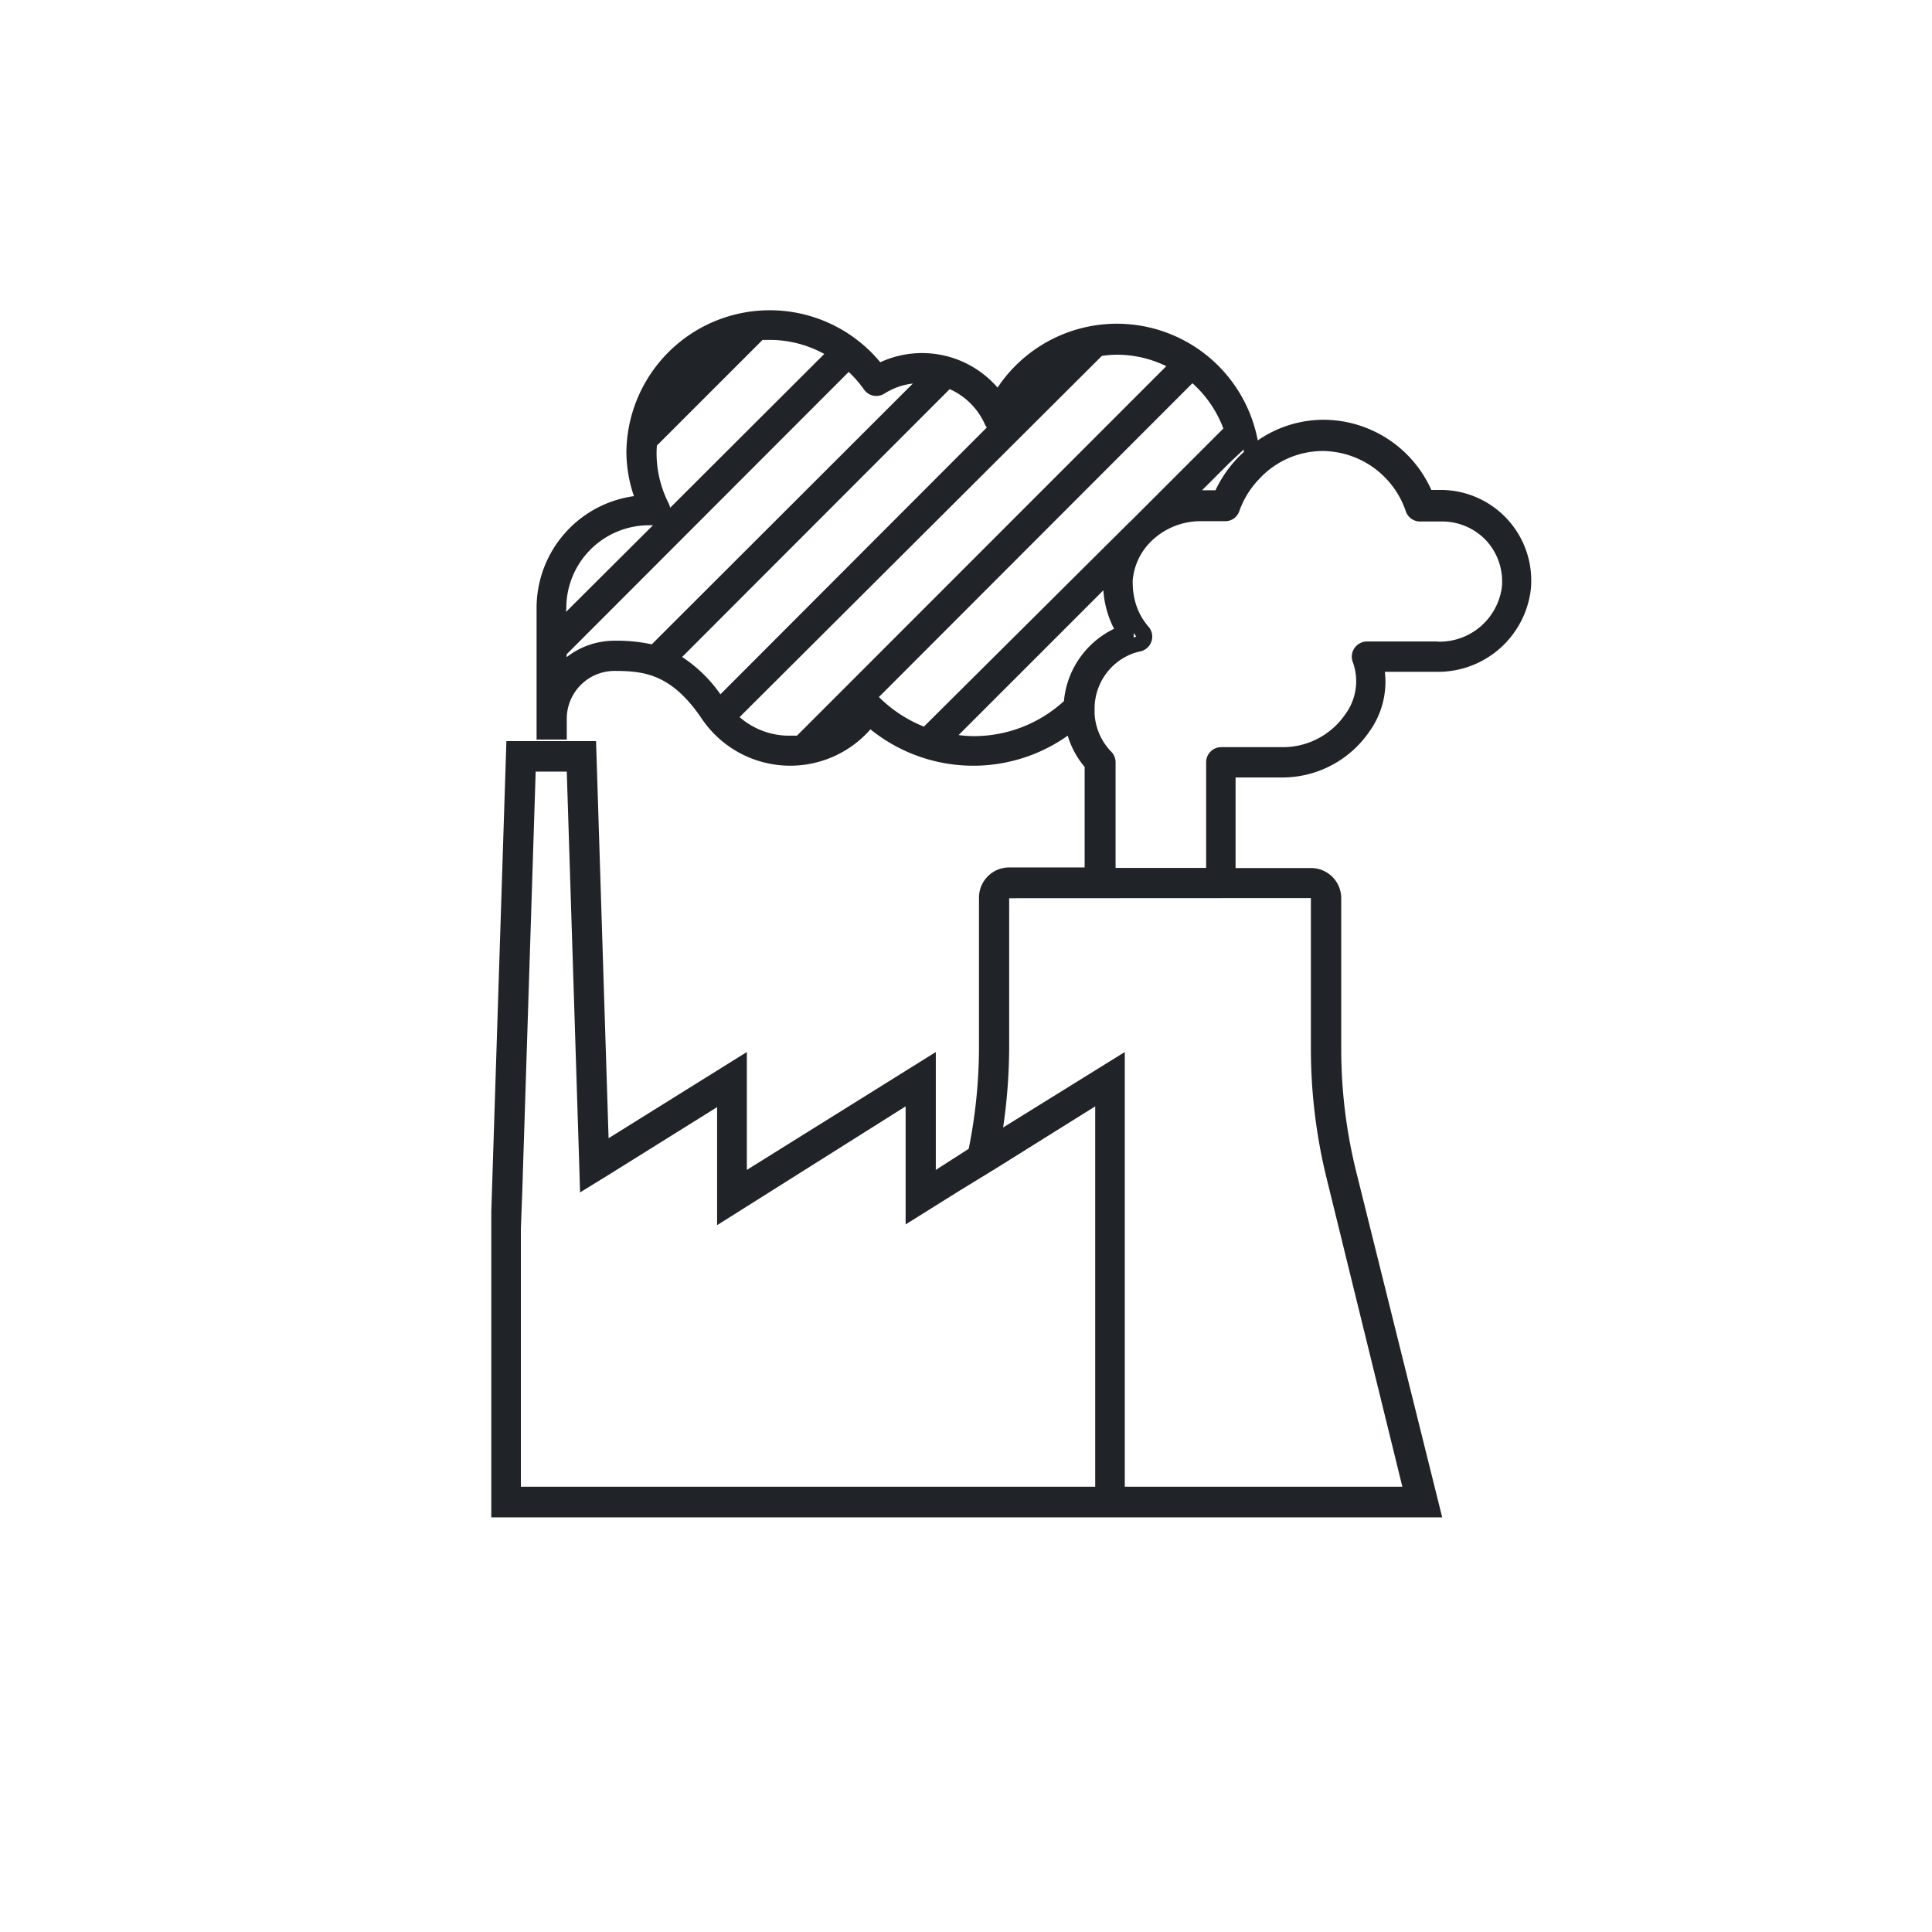 <svg id="FLÄCHEN_Icon_BLKB_Schwarz" data-name="FLÄCHEN Icon_BLKB Schwarz" xmlns="http://www.w3.org/2000/svg" viewBox="0 0 128 128"><defs><style>.cls-1{fill:#202429;}</style></defs><path class="cls-1" d="M99.92,34.46a6,6,0,0,0-4.42-2h-.67a7.85,7.85,0,0,0-7.13-4.65,7.68,7.68,0,0,0-4.37,1.37,9.5,9.5,0,0,0-17.24-3.5A6.61,6.61,0,0,0,58.32,24,9.5,9.5,0,0,0,41.5,30,9.21,9.21,0,0,0,42,32.87a7.48,7.48,0,0,0-6.45,7.41l0,7.33V49h2V47.61a3.17,3.17,0,0,1,3.16-3.16c2,0,3.77.23,5.74,3.1,0,0,0,0,0,0a7.07,7.07,0,0,0,11.22.77,10.83,10.83,0,0,0,13.07.42,5.72,5.72,0,0,0,1.12,2.07v6.66h-5a2,2,0,0,0-2,2v9.95a34.2,34.2,0,0,1-.68,6.69L62,77.51V69.7L49.48,77.51V69.7l-9.16,5.71L39.49,49.1H33.55l-1,31.16,0,1.27v19h63L89.86,77.66a33.84,33.84,0,0,1-1-8.2V59.51a2,2,0,0,0-2-2h-5v-6h3a7,7,0,0,0,5.89-3.08,5.63,5.63,0,0,0,1-3.92h3.43a6.19,6.19,0,0,0,6.24-5.46A6,6,0,0,0,99.92,34.46ZM82.4,29.78l0,.17a7.59,7.59,0,0,0-.93,1,8,8,0,0,0-.94,1.53h-.89l1.81-1.81Zm-38.88-.26,7-7,.48,0a7.49,7.49,0,0,1,3.61.93L44.4,33.64a1.43,1.43,0,0,0-.09-.27A7.34,7.34,0,0,1,43.5,30C43.5,29.84,43.51,29.68,43.52,29.52Zm-6,10.75A5.48,5.48,0,0,1,43,34.8l.26,0L37.5,40.54Zm3.18,2.18a5.12,5.12,0,0,0-3.16,1.09v-.19L56.23,24.64a7.73,7.73,0,0,1,1,1.15,1,1,0,0,0,1.36.29,4.47,4.47,0,0,1,1.89-.67L43.18,42.69A10.75,10.75,0,0,0,40.68,42.45Zm4.5,1.07L62.92,25.78a4.6,4.6,0,0,1,2.33,2.33.92.92,0,0,0,.13.21L47.73,46A9.28,9.28,0,0,0,45.18,43.52Zm7.6,5.22c-.14,0-.28,0-.43,0A5,5,0,0,1,49,47.51L73,23.58a7.2,7.2,0,0,1,1-.08,7.48,7.48,0,0,1,3.27.76Zm5.44-2.57s0,0,0,0L79,25.39a7.59,7.59,0,0,1,2.05,3l-6.12,6.12-.09.08L61.21,48.14A8.89,8.89,0,0,1,58.22,46.17Zm12.27.26a8.83,8.83,0,0,1-6,2.34,8.45,8.45,0,0,1-1-.07l9.59-9.59a6.53,6.53,0,0,0,.71,2.55,4.84,4.84,0,0,0-.67.38A5.9,5.9,0,0,0,70.49,46.43Zm-36,52.07V81.4h0L34.6,79l.89-27.88h2.06l.81,25.54L38.43,79l2-1.23,7.08-4.42v7.82L60,73.3v7.82l3.55-2.22L66,77.4l6.56-4.1V98.5h-38Zm52.34-39v9.95a35.89,35.89,0,0,0,1.06,8.69l5,20.36H74.52V69.7l-8.06,5a37.28,37.28,0,0,0,.4-5.27V59.51Zm8.38-17H90.56a1,1,0,0,0-.81.42,1,1,0,0,0-.14.9,3.69,3.69,0,0,1-.48,3.5,5,5,0,0,1-4.22,2.18h-4a1,1,0,0,0-1,1v7h-6v-7a1,1,0,0,0-.29-.7,3.93,3.93,0,0,1-1.1-2.49c0-.09,0-.18,0-.28A3.9,3.9,0,0,1,74.8,43.4a3.67,3.67,0,0,1,.73-.24,1,1,0,0,0,.57-1.63,4.16,4.16,0,0,1-.71-1.14,4.22,4.22,0,0,1-.28-1,3.81,3.81,0,0,1-.06-.6,2.69,2.69,0,0,1,0-.4,4.12,4.12,0,0,1,1.16-2.47l0,0,0,0a4.68,4.68,0,0,1,3.28-1.39h1.68a1,1,0,0,0,.58-.18,1.05,1.05,0,0,0,.36-.49,5.87,5.87,0,0,1,1.29-2.1,5.75,5.75,0,0,1,4.23-1.88,5.87,5.87,0,0,1,5.51,4,1,1,0,0,0,1,.67H95.5a4,4,0,0,1,3,1.3,4,4,0,0,1,1,3.06A4.16,4.16,0,0,1,95.24,42.51Zm-20.12-.26c0-.1,0-.2,0-.3.06.08.11.16.17.23Z"/></svg>